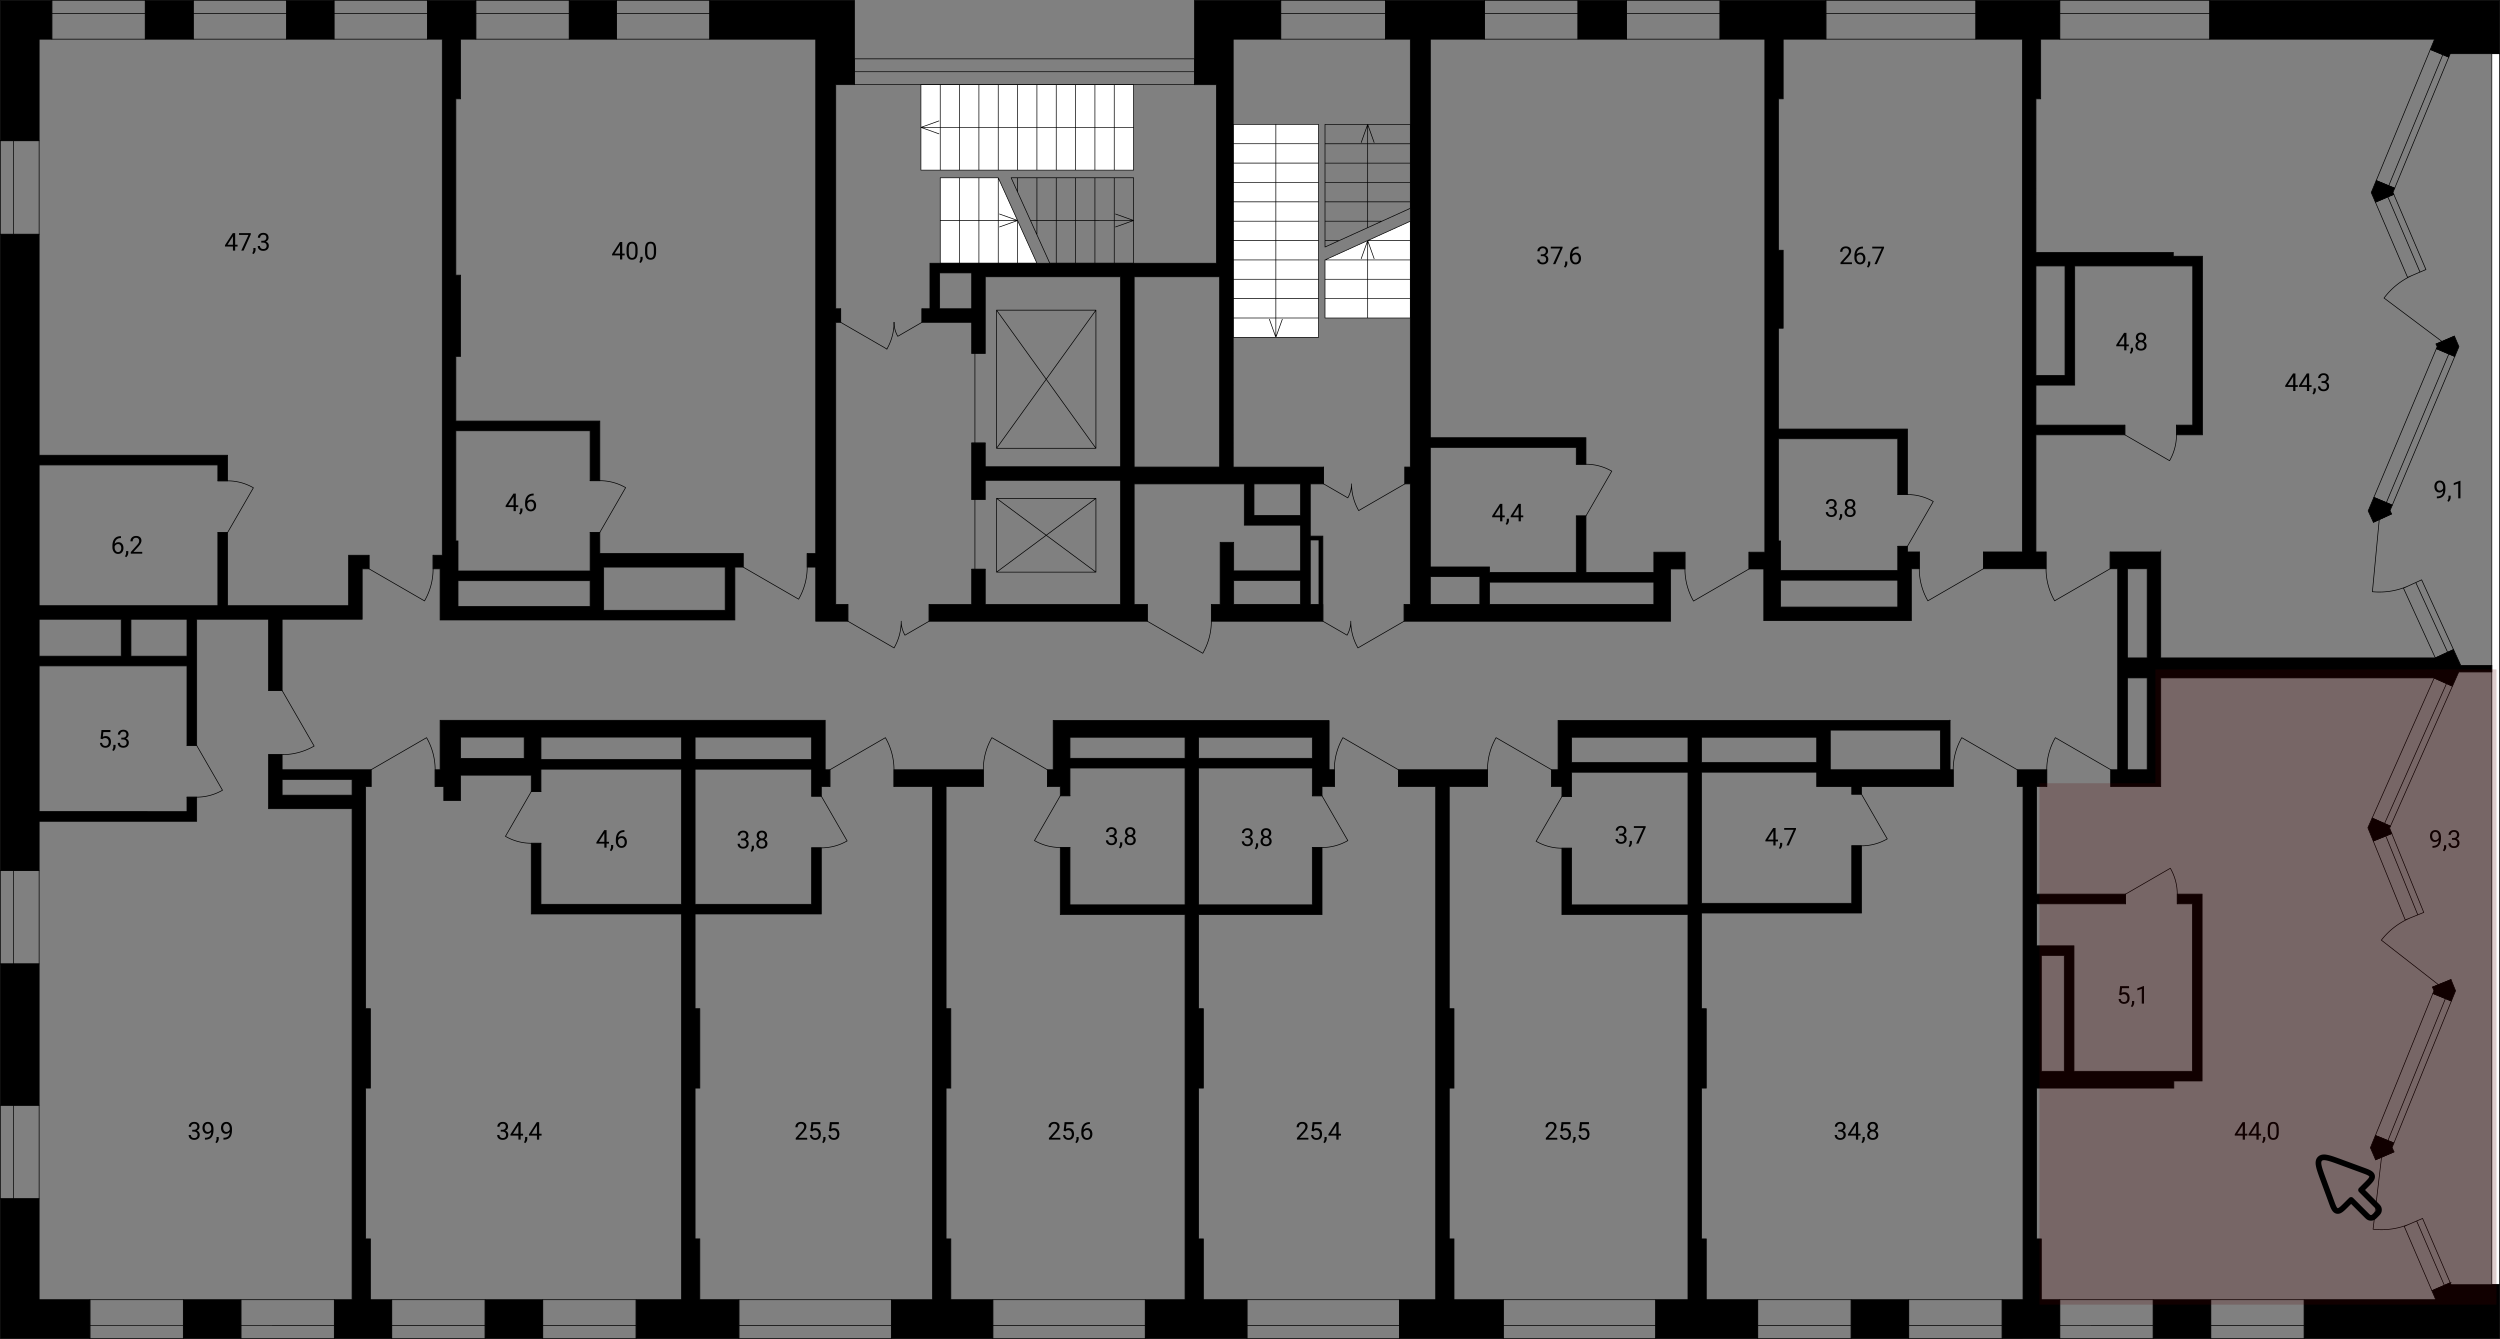 <svg xmlns="http://www.w3.org/2000/svg" width="661" height="354" fill="none"><rect width="100%" height="100%" fill="#808080" stroke="none"/><g clip-path="url(#a)"><path fill="#fff" fill-rule="evenodd" d="M299.719 44.98h-56.233V22.384h56.233z" clip-rule="evenodd"/><path stroke="#000" stroke-linecap="round" stroke-linejoin="round" stroke-width=".184" d="M294.607 44.98V22.384m-5.111 22.598V22.383m-5.112 22.598V22.383M279.27 44.98V22.383m-5.111 22.598V22.383m-5.112 22.598V22.383m-5.112 22.598V22.383m-5.112 22.598V22.383M253.71 44.98V22.383m-5.111 22.598V22.383m-.342 9.59-4.771 1.707m0 0 4.771 1.707m-4.771-1.707h56.233m-56.233 11.3h56.233V22.384h-56.233z"/><path fill="#fff" fill-rule="evenodd" d="M248.6 47.001h15.336l10.225 22.597H248.6z" clip-rule="evenodd"/><path stroke="#000" stroke-linecap="round" stroke-linejoin="round" stroke-width=".184" d="M263.936 47.001H248.6v22.597h25.561zm0 0v22.597M253.711 47v22.597M258.824 47v22.597m10.224-11.3v11.3m0-11.3-4.772 1.706m4.772-1.706-4.772-1.707m4.772 1.707H248.6m20.448-11.297v3.764M274.161 47v15.065M279.272 47v22.597M284.385 47v22.597M289.497 47v22.597M294.608 47v22.597m.342-9.594 4.77-1.707m0 0-4.77-1.706m4.77 1.706-27.264.001m-5.111-11.297 10.223 22.597h22.152V47z"/><path fill="#fff" fill-rule="evenodd" d="M348.619 32.889v56.313h-22.564V32.889z" clip-rule="evenodd"/><path stroke="#000" stroke-linecap="round" stroke-linejoin="round" stroke-width=".184" d="M348.619 38.008h-22.564m22.564 5.12h-22.564m22.564 5.118h-22.564m22.564 5.12h-22.564m22.564 5.119h-22.564m22.564 5.12h-22.564m22.564 5.12h-22.564m22.564 5.118h-22.564m22.564 5.12h-22.564m22.564 5.12h-22.564m9.576.341 1.704 4.778m0 0 1.705-4.778m-1.705 4.778V32.889m11.284 56.313V32.889h-22.564v56.313z"/><path fill="#fff" fill-rule="evenodd" d="M350.33 84.082V68.725l22.565-10.239v25.597z" clip-rule="evenodd"/><path stroke="#000" stroke-linecap="round" stroke-linejoin="round" stroke-width=".184" d="m350.331 68.724 22.565-10.24v25.598h-22.565zh22.565m-22.565 10.238h22.565m-22.565-5.12h22.565m-11.281-10.239h11.281m-11.281 0 1.704 4.779m-1.704-4.779-1.704 4.779m1.704-4.779v20.478m-11.284-20.478h3.763m-3.763-5.12h15.043m-15.043-5.119h22.565m-22.565-5.12h22.565m-22.565-5.117h22.565m-22.565-5.12h22.565m-9.577-.342-1.704-4.777m0 0-1.704 4.777m1.704-4.777v27.303M13.705 3.534h24.706m-24.705 0v6.825H38.41V3.534m-24.705 0V.12H38.41v3.414m12.678 0h24.709m-24.709 0v6.825h24.709V3.534m-24.709 0V.12h24.709v3.414m12.512 0h24.705m-24.705 0v6.825h24.705V3.534m-24.705 0V.12h24.705v3.414m12.795 0h24.703m-24.703 0v6.825h24.703V3.534m-24.703 0V.12h24.703v3.414m12.454 0h24.706m-24.706 0v6.825h24.706V3.534m-24.706 0V.12h24.706v3.414M48.475 350.466H23.77m24.705 0v-6.825H23.77v6.825m24.705 0v3.414H23.77v-3.414m64.628 0H63.693m24.705 0v-6.825H63.693v6.825m24.705 0v3.414H63.693v-3.414m64.583 0h-24.705m24.705 0v-6.825h-24.705v6.825m24.705 0v3.414h-24.705v-3.414m64.627 0h-24.705m24.705 0v-6.825h-24.705v6.825m24.705 0v3.414h-24.705v-3.414m92.183 0h-40.314m40.314 0v-6.825h-40.314v6.825m40.314 0v3.414h-40.314v-3.414m67.14 3.414h40.313v-3.414m-40.313-6.825h40.313v6.825m0 0h-40.313m-.002 3.414v-10.239m107.516 6.825h-40.314m40.314 0v-6.825h-40.314v6.825m40.314 0v3.414h-40.314v-3.414m67.764 3.414h40.313v-3.414m-40.313-6.825h40.313v6.825m0 0h-40.313m-.001 3.414v-10.239m67.277 10.239h24.707v-3.414m-24.707-6.825h24.707v6.825m0 0h-24.707m-.001 3.414v-10.239m64.631 6.825h-24.708m24.708 0v-6.825h-24.708l-.001 5.631.001 1.194m24.708 0v3.414h-24.708v-3.414m64.645 0H544.6m24.709 0v-6.825H544.6v6.825m24.709 0v3.414H544.6v-3.414m64.631 0h-24.709m24.709 0v-6.825h-24.709v6.825m24.709 0v3.414h-24.709v-3.414M3.53 316.962v-24.741m0 24.741h6.815v-24.741H3.53m0 24.741H.12v-24.741H3.53m0-37.355v-24.74m0 24.74h6.815v-24.74H3.53m0 24.74H.12v-24.74H3.53m0-168.183v-24.74m0 24.74h6.815v-24.74H3.53m0 24.74H.12v-24.74H3.53m110.984 109.609v3.584c0 2.979-.784 5.904-2.27 8.484l-14.675-8.484v-3.584m-39.961-19.676h2.556c2.397 0 4.751.633 6.832 1.834l-6.832 11.843h-2.556m155.816 5.542v3.584c0 2.979-.784 5.905-2.27 8.485l-14.675-8.485v-3.584M225.911 18.97h89.92m-89.92 0v3.413h89.92V18.97m-89.92 0v-3.413h89.92v3.413m22.797-15.436h27.686m-27.686 0v6.825h27.686V3.534m-27.686 0V.12h27.686v3.414m26.199 0h24.706m-24.706 0v6.825h24.706V3.534m-24.706 0V.12h24.706v3.414m12.851 0h24.706m-24.706 0v6.825h24.706V3.534m-24.706 0V.12h24.706v3.414m27.991 0h39.666m-39.666 0v6.825h39.666V3.534m-39.666 0V.12h39.666v3.414m22.167 0h39.67m-39.67 0v6.825h39.67V3.534m-39.67 0V.12h39.67v3.414M320.282 159.806v4.437c0 2.979-.784 5.904-2.27 8.485l-14.675-8.485v-4.437m-57.67 0v4.437l-6.396 3.7a7.4 7.4 0 0 1-.988-3.7c0 2.48-.651 4.917-1.892 7.064l-12.217-7.064v-4.437m125.591 0v4.437l6.397 3.699a7.4 7.4 0 0 0 .988-3.699c.001 2.48.654 4.916 1.892 7.064l12.217-7.064v-4.437M236.388 85.222c0 2.48-.654 4.919-1.892 7.066m115.835-26.976 22.565-10.24V32.89l-22.565-.001z"/><path stroke="#000" stroke-linecap="round" stroke-linejoin="round" stroke-width=".184" d="M236.386 85.222c0 1.3.341 2.575.988 3.7l6.398-3.7v-3.584m-9.277 10.65-12.218-7.066v-3.584m35.492 50.379v18.488m0-18.488h2.726m-2.726 0h-.852m.852 18.488h2.726m-2.726 0h-.852m.852-57.105v23.741m0-23.741h2.726m-2.726 0h-.852m.852 23.741h2.726m-2.726 0h-.852m93.044 6.354v4.437l6.397 3.7a7.4 7.4 0 0 0 .993-3.7c-.001 2.48.65 4.917 1.887 7.065l12.222-7.065v-4.437m74.04 22.502v2.73l.001 1.707a17 17 0 0 0 2.269 8.484l14.675-8.484v-4.437m45.012-.061v4.437c0 2.979.783 5.905 2.272 8.484l14.676-8.484v-4.437m16.57 0v4.437c0 2.978.783 5.904 2.27 8.484l14.679-8.484v-4.437m-16.762 62.027v-4.437c0-2.98.784-5.904 2.27-8.485l14.676 8.485v4.437m-41.684 0v-4.437c0-2.98.78-5.904 2.268-8.485l14.677 8.485v4.437M156.03 127.095h2.556c2.399 0 4.754.633 6.829 1.834l-6.829 11.843h-2.556m-97.202 68.163a13.7 13.7 0 0 1-6.83 1.833H49.44m9.386-1.832-6.83-11.848h-2.556m21.566 2.444h3.579c2.975 0 5.897-.784 8.473-2.273l-8.473-14.699h-3.579m44.048 25.403v-4.437a16.97 16.97 0 0 0-2.27-8.485l-14.676 8.485v4.437m119.043 16.211c2.397 0 4.753-.632 6.829-1.833l-6.831-11.844h-2.556m2.556 13.678h-2.556m-71.569-1.216h-2.556c-2.396 0-4.752-.631-6.827-1.833l6.827-11.842h2.556m93.347-1.321v-4.437c0-2.979-.784-5.905-2.273-8.485l-14.675 8.485v4.437m40.563 0v-4.437c0-2.98.784-5.904 2.27-8.485l14.675 8.485v4.437m79.437 14.289a13.64 13.64 0 0 1-6.83 1.833m6.828-1.833-6.829-11.842h-2.556m2.556 13.675h-2.556m-64.085-.01h-2.557c-2.395 0-4.749-.631-6.826-1.83l6.826-11.845h2.557m110.401-2.437v-4.437c0-2.98.784-5.904 2.27-8.485l14.676 8.485v4.437m-57.444 0v-4.437c0-2.98.784-5.904 2.27-8.485l14.675 8.485v4.437m119.864 15.675h2.556c2.396 0 4.75-.632 6.825-1.833l-6.825-11.842h-2.556m-74.075 14.303h-2.556c-2.4 0-4.755-.632-6.831-1.833l6.831-11.843h2.556m86.241-79.825h2.556c2.396 0 4.751.631 6.829 1.833l-6.829 11.842h-2.556m-85.008-21.696h2.556c2.395 0 4.751.632 6.826 1.833l-6.826 11.844h-2.556m158.698-24.014v2.559c0 2.403-.63 4.761-1.83 6.839l-11.826-6.839v-2.559m13.858 123.996c0-2.4-.631-4.757-1.827-6.836l-11.83 6.836v2.56m13.656-2.56v2.56m70.218-224.511L631.58 49.11m14.304-34.658-1.101-.458-2.205-.911-14.304 34.659 2.205.91 1.101.458m14.304-34.658 1.574.651-14.303 34.659-1.575-.652m9.835 22.153-8.5-19.883-1.567.672m10.067 19.211-1.564.673m1.564-.673-2.191.94-1.097.471m-1.565.67-8.503-19.882 2.191-.943 1.098-.467m5.214 21.293 2.191-.942 1.098-.467m-3.289 1.409 1.565-.67m-6.779-20.623 8.503 19.884m-1.724.738a19.14 19.14 0 0 0-7.785 6.129l15.317 11.485m0 0 1.097-.472 2.191-.942m-3.288 1.414-1.568.668m3.384 2.628-16.526 39.314m16.526-39.314-1.097-.465-2.203-.924-16.525 39.314 2.201.925 1.098.464m16.526-39.314 1.571.662-16.526 39.314-1.571-.662m9.338 20.412 8.422 18.441-1.551.71m-6.871-19.151-1.551.711m1.551-.711-2.17.994-1.084.498m-1.551.711 8.422 18.439 2.17-.993 1.084-.498m-11.676-16.948 2.171-.997m-2.171.997 1.551-.711m1.703-.781 8.422 18.44m-8.422-18.44-1.083.493m-.62.288a19.1 19.1 0 0 1-9.768 1.65m1.81-19.077-1.81 19.075m1.81-19.075 1.086-.493m-1.086.493-1.547.711m2.633-1.206 2.168-.993m14.532 44.847-16.389 37.016m16.389-37.016-1.086-.485-2.181-.966-16.394 37.014 2.181.969 1.091.484m16.389-37.016 1.561.693-16.392 37.013-1.558-.69m10.374 23.495-8.459-20.866-1.578.641m10.037 20.225-1.581.642m1.581-.642-2.212.899-1.104.45-1.581.64-8.457-20.865m3.317-1.349 8.456 20.867m-8.456-20.867-1.107.451-2.208.898m11.771 19.518-1.105.45-2.212.899m1.581-.643a19.1 19.1 0 0 0-7.899 5.984l15.095 11.771m0 0 1.104-.451m-1.104.451-1.579.642m2.683-1.092 2.212-.898m-15.095 43.208 15.201-37.54-1.579-.64m-18.515 36.192 15.199-37.541 2.209.897m1.107.452-15.2 37.538m15.2-37.538-1.106-.452m-14.094 37.99-1.104-.447-2.213-.897m3.317 1.344 1.578.641m7.583 19.946 7.317 17.017m-7.317-17.017-1.564.676m1.564-.676-2.192.945-1.094.472m-1.563.675 7.317 17.017 2.188-.946 1.097-.474m-10.602-15.597 2.191-.945m-2.191.945 1.563-.675m1.722-.741 7.317 17.013m-7.317-17.013-1.094.47m8.411 16.543 1.565-.672m-10.604-15.6a19.1 19.1 0 0 1-9.801 1.433l2.236-19.031 1.094-.471 2.192-.945m-4.854 2.091 1.568-.674"/><path fill="#fff" fill-rule="evenodd" d="M660.88 339.678h-2.046V14.192h2.045z" clip-rule="evenodd"/><path stroke="#000" stroke-linecap="round" stroke-linejoin="round" stroke-width=".184" d="M289.762 118.533V82.008m0 36.525h-26.278m26.278 0-26.278-36.525m26.278 0h-26.278m26.278 0-26.278 36.525m0-36.525v36.525m26.278 32.74v-19.505m0 19.505h-26.278m26.278 0-26.278-19.505m26.278 0h-26.278m26.278 0-26.278 19.505m0-19.505v19.505m397.397 188.405V14.192h-2.046v325.486z"/><path fill="#000" d="M62.177 64.708h.64v.48h-.64v1.074h-.59v-1.074h-2.104v-.347l2.068-3.204h.625zm-2.026 0h1.436V62.44l-.07.126zm6.165-2.741-1.913 4.295h-.615l1.906-4.142h-2.5v-.483h3.12v.33zm.701 5.214-.333-.228q.297-.416.31-.858v-.53h.575v.46q0 .323-.157.643c-.093.198-.229.373-.396.513zm2.067-3.518h.441q.414-.006.653-.219a.73.73 0 0 0 .238-.575q0-.813-.81-.813-.38 0-.606.217a.76.76 0 0 0-.227.578h-.587a1.18 1.18 0 0 1 .401-.916q.401-.36 1.02-.36.654 0 1.024.344.372.345.372.963c-.003.21-.071.414-.195.584-.132.19-.317.337-.532.422.234.067.44.207.588.4.143.199.216.439.208.683q.001.623-.406.987t-1.056.366q-.65 0-1.058-.353-.407-.353-.407-.93h.59a.76.76 0 0 0 .238.585q.238.218.637.219.425 0 .65-.223.226-.222.226-.638 0-.402-.248-.619t-.713-.222h-.441zm95.438 3.39h.64v.48h-.64v1.074h-.59v-1.074h-2.104v-.347l2.068-3.202h.625v3.07zm-2.028 0h1.438v-2.268l-.07.128zm6.08-.42q0 1.034-.352 1.536-.352.503-1.1.502-.739 0-1.094-.491-.356-.492-.368-1.466v-.785q0-1.019.351-1.514.351-.497 1.106-.496.743 0 1.095.478.353.479.362 1.474zm-.587-.802q0-.747-.209-1.088t-.661-.342q-.452.001-.659.34-.206.341-.213 1.045v.94q.001.749.218 1.108a.72.72 0 0 0 .659.356q.435 0 .645-.335.21-.338.22-1.062zm1.373 3.697-.333-.229q.3-.415.312-.858v-.53h.573v.461q0 .32-.156.642a1.5 1.5 0 0 1-.396.514m4.11-2.894c0 .69-.117 1.199-.352 1.535q-.353.503-1.1.502-.74 0-1.095-.491-.355-.492-.367-1.466v-.785q0-1.019.351-1.514.352-.497 1.106-.496.743 0 1.095.478.352.479.362 1.474zm-.587-.803q0-.747-.209-1.088-.21-.342-.661-.342-.452.001-.659.34-.205.341-.212 1.045v.94q0 .749.217 1.108a.72.72 0 0 0 .659.356q.434 0 .645-.335.211-.338.22-1.062zM50.822 298.722h.441q.415-.006.653-.221a.73.73 0 0 0 .238-.574q0-.813-.809-.813c-.252 0-.457.072-.607.217a.76.76 0 0 0-.226.578h-.588q.001-.55.401-.915.402-.362 1.02-.363.654 0 1.024.347.372.346.372.962c-.003.21-.071.414-.195.584a1.2 1.2 0 0 1-.531.422c.234.067.44.208.588.402.142.198.215.438.208.682q0 .623-.407.988-.407.364-1.055.364-.65 0-1.058-.352a1.17 1.17 0 0 1-.408-.93h.59q0 .365.238.584c.16.146.37.219.638.219q.424 0 .649-.223.226-.222.226-.638 0-.403-.248-.619-.247-.217-.713-.222h-.441zm5.03.564a1.4 1.4 0 0 1-.44.353c-.172.09-.364.136-.559.134q-.4 0-.697-.198a1.27 1.27 0 0 1-.457-.554 1.9 1.9 0 0 1-.162-.788q0-.465.175-.837.177-.371.5-.567a1.4 1.4 0 0 1 .755-.198q.686 0 1.08.512.396.514.395 1.4v.171q0 1.35-.533 1.971-.532.62-1.608.638h-.114v-.499h.123q.726-.014 1.118-.378.388-.367.424-1.16m-.904 0q.294 0 .544-.18a1.06 1.06 0 0 0 .363-.448v-.235q0-.579-.25-.94-.252-.362-.635-.363a.76.76 0 0 0-.622.298q-.234.295-.234.782 0 .474.227.78.226.307.607.306m2.336 2.955-.333-.229q.298-.416.31-.858v-.53h.575v.46q0 .32-.156.642a1.5 1.5 0 0 1-.396.515m3.463-2.955a1.4 1.4 0 0 1-.439.353c-.173.09-.365.136-.56.134q-.399 0-.696-.198a1.27 1.27 0 0 1-.457-.554 1.9 1.9 0 0 1-.163-.788q0-.465.176-.837c.106-.235.28-.433.5-.567q.323-.199.755-.198.686 0 1.08.512.394.514.394 1.4v.171q0 1.35-.532 1.971-.532.62-1.609.638h-.113v-.499h.123q.727-.014 1.117-.378.39-.367.424-1.16m-.904 0a.9.9 0 0 0 .544-.18 1.06 1.06 0 0 0 .364-.448v-.235q-.001-.579-.25-.94-.253-.362-.635-.363a.76.76 0 0 0-.622.298q-.234.295-.234.782 0 .474.227.78.226.307.606.306m72.556-.564h.442q.415-.006.652-.221a.72.72 0 0 0 .24-.574q-.001-.813-.809-.813-.381 0-.608.217a.77.77 0 0 0-.227.578h-.587q0-.55.402-.915.401-.362 1.02-.363.652 0 1.024.347.37.346.371.962c-.003.21-.071.414-.194.584-.133.19-.318.336-.533.422.234.067.441.208.589.402.142.198.215.438.207.682q0 .623-.405.988-.406.364-1.056.364t-1.058-.352a1.17 1.17 0 0 1-.409-.93h.591q0 .365.238.584t.637.219q.426 0 .652-.223.223-.222.223-.638 0-.403-.246-.619-.248-.217-.714-.222h-.442zm5.259 1.043h.64v.481h-.64v1.073h-.59v-1.073h-2.104v-.347l2.068-3.205h.626zm-2.027 0h1.437v-2.267l-.07.128zm3.232 2.476-.333-.229c.189-.248.297-.547.311-.858v-.53h.574v.46q0 .32-.157.642a1.5 1.5 0 0 1-.395.515m3.691-2.476h.641v.481h-.641v1.073h-.589v-1.073h-2.104v-.347l2.068-3.205h.625zm-2.027 0h1.437v-2.267l-.069.128zm72.893 1.554h-3.026v-.422l1.599-1.779q.28-.302.489-.657a1.1 1.1 0 0 0 .135-.521.83.83 0 0 0-.219-.595.77.77 0 0 0-.583-.231q-.438 0-.681.249-.242.25-.242.694h-.587q0-.639.411-1.032.41-.393 1.099-.394.644 0 1.018.338.375.339.374.901 0 .683-.869 1.626l-1.237 1.343h2.319zm.876-2.319.236-2.306h2.365v.544h-1.867l-.14 1.261q.34-.2.771-.201.631.001 1.003.419.37.415.371 1.129 0 .714-.387 1.125-.384.412-1.076.411-.612 0-.999-.339-.386-.34-.44-.939h.554q.054.397.283.598.228.202.601.201a.8.8 0 0 0 .643-.279q.233-.282.233-.773 0-.462-.252-.744a.85.85 0 0 0-.67-.281q-.384 0-.602.169l-.156.126-.469-.12zm3.414 3.241-.333-.229c.188-.248.297-.547.311-.858v-.53h.574v.46q0 .32-.157.642a1.5 1.5 0 0 1-.395.515m1.482-3.241.236-2.306h2.366v.544h-1.868l-.139 1.261q.339-.2.77-.201.631.001 1.003.419.37.415.371 1.129-.001.714-.386 1.125-.384.412-1.077.411-.612 0-.999-.339-.387-.34-.44-.939h.555q.053.397.282.598.228.202.602.201a.79.79 0 0 0 .642-.279q.234-.282.234-.773 0-.462-.252-.744a.86.86 0 0 0-.671-.281q-.384 0-.602.169l-.157.126-.469-.12zm61.17 2.319h-3.026v-.422l1.597-1.779q.281-.302.491-.657c.087-.159.134-.339.135-.521a.84.84 0 0 0-.219-.595.77.77 0 0 0-.583-.231q-.44 0-.681.249-.243.25-.243.694h-.586q0-.639.411-1.032.41-.393 1.099-.394.644 0 1.017.338.375.339.375.901 0 .683-.869 1.626l-1.239 1.343h2.321zm.876-2.319.235-2.306h2.366v.544h-1.869l-.138 1.261q.34-.2.77-.201.631.001 1.004.419.37.415.37 1.129t-.385 1.125q-.386.412-1.077.411-.613 0-1-.339-.385-.34-.44-.939h.555q.054.397.282.598.23.202.602.201a.8.8 0 0 0 .643-.279q.233-.282.233-.773 0-.462-.252-.744a.9.9 0 0 0-.304-.216.9.9 0 0 0-.367-.065q-.384 0-.601.169l-.157.126zm3.414 3.241-.333-.229c.188-.248.296-.547.31-.858v-.53h.574v.46q0 .32-.157.642a1.5 1.5 0 0 1-.394.515m3.516-5.549v.498h-.108q-.686.013-1.09.406-.407.396-.471 1.109.365-.419.996-.418.604 0 .962.425.36.426.361 1.098 0 .714-.389 1.144-.388.428-1.042.428-.662.001-1.074-.509-.412-.511-.412-1.312v-.227q0-1.276.543-1.951.544-.676 1.62-.691zm-.769 2.083a.93.93 0 0 0-.557.181.94.94 0 0 0-.352.454v.216q0 .571.257.922.258.35.64.349a.75.75 0 0 0 .624-.294q.226-.29.226-.764 0-.476-.229-.771a.73.73 0 0 0-.61-.292zm58.537 2.544h-3.026v-.422l1.598-1.779q.281-.302.491-.657a1.1 1.1 0 0 0 .134-.521.83.83 0 0 0-.219-.595q-.218-.231-.583-.231-.439 0-.68.249-.243.25-.243.694h-.587q0-.639.411-1.032t1.099-.394q.645 0 1.018.338.375.339.375.901 0 .683-.87 1.626l-1.238 1.343h2.32zm.877-2.319.234-2.306h2.366v.544h-1.868l-.138 1.261a1.5 1.5 0 0 1 .769-.201q.632.001 1.004.419.37.415.371 1.129 0 .714-.385 1.125-.386.412-1.077.411-.613 0-1-.339-.385-.34-.441-.939h.556q.054.397.282.598.23.202.601.201a.8.8 0 0 0 .644-.279q.234-.282.233-.773 0-.462-.253-.744a.84.84 0 0 0-.669-.281q-.384 0-.603.169l-.156.126zm3.413 3.241-.333-.229a1.5 1.5 0 0 0 .31-.858v-.53h.575v.46q0 .32-.157.642a1.5 1.5 0 0 1-.395.515m3.693-2.476h.639v.481h-.639v1.073h-.591v-1.073h-2.103v-.347l2.068-3.205h.626zm-2.028 0h1.437v-2.267l-.07.128zm59.856 1.554h-3.026v-.422l1.599-1.779q.281-.302.49-.657a1.1 1.1 0 0 0 .132-.521.84.84 0 0 0-.216-.595q-.218-.231-.584-.231-.439 0-.681.249-.242.25-.243.694h-.586q0-.639.411-1.032.41-.393 1.099-.394.644 0 1.018.338.374.339.374.901 0 .683-.869 1.626l-1.237 1.343h2.319zm.876-2.319.236-2.306h2.365v.544h-1.867l-.14 1.261q.34-.2.771-.201.631.001 1.003.419.37.415.371 1.129 0 .714-.387 1.125-.383.412-1.076.411-.612 0-.999-.339-.386-.34-.44-.939h.555q.053.397.282.598.228.202.601.201a.8.8 0 0 0 .643-.279q.233-.282.233-.773 0-.462-.252-.744a.85.85 0 0 0-.67-.281q-.384 0-.602.169l-.157.126-.468-.12zm3.414 3.241-.333-.229c.188-.248.297-.547.311-.858v-.53h.573v.46q0 .32-.156.642a1.5 1.5 0 0 1-.395.515m1.483-3.241.235-2.306h2.366v.544h-1.869l-.138 1.261q.338-.2.77-.201.63.001 1.002.419.371.415.372 1.129 0 .714-.386 1.125-.385.412-1.077.411-.612 0-.998-.339-.388-.34-.441-.939h.555q.053.397.281.598.23.202.603.201a.79.79 0 0 0 .642-.279q.234-.282.234-.773 0-.462-.252-.744a.9.9 0 0 0-.304-.216.9.9 0 0 0-.367-.065q-.384 0-.601.169l-.157.126zm68.518-.278h.441q.416-.006.653-.221a.72.72 0 0 0 .238-.574q0-.813-.809-.813-.379 0-.606.217a.77.77 0 0 0-.227.578h-.587q0-.55.402-.915.401-.362 1.018-.363.655 0 1.026.347.37.346.371.962c-.003.21-.072.414-.196.584-.132.19-.317.336-.531.422.234.067.44.208.589.402.142.198.215.438.207.682q0 .623-.407.988-.404.364-1.055.364t-1.058-.352a1.17 1.17 0 0 1-.407-.93h.59q0 .365.238.584.237.219.637.219.425 0 .65-.223.224-.222.225-.638 0-.403-.246-.619-.248-.217-.715-.222h-.441zm5.259 1.043h.64v.481h-.64v1.073h-.59v-1.073h-2.104v-.347l2.068-3.205h.625v3.071zm-2.028 0h1.438v-2.267l-.07.128zm3.233 2.476-.334-.229q.3-.416.312-.858v-.53h.574v.46q0 .32-.158.642a1.5 1.5 0 0 1-.394.515m4.015-4.339c.004.219-.06.434-.182.616a1.2 1.2 0 0 1-.493.421q.36.157.572.456c.14.197.215.434.212.676q0 .6-.406.956-.404.355-1.064.355-.665 0-1.067-.357-.401-.356-.401-.954 0-.375.205-.676a1.3 1.3 0 0 1 .565-.458 1.2 1.2 0 0 1-.485-.421 1.1 1.1 0 0 1-.178-.614q.001-.585.374-.927.377-.344.986-.344.611 0 .986.344.375.342.376.927m-.479 2.156a.848.848 0 0 0-.246-.632q-.245-.245-.642-.245-.396 0-.637.242a.87.87 0 0 0-.239.635q0 .393.234.62.233.224.648.224.413 0 .647-.226.235-.227.235-.618m-.882-2.944a.76.76 0 0 0-.56.215.796.796 0 0 0-.214.582q0 .352.212.571.21.216.562.217a.76.76 0 0 0 .564-.217.8.8 0 0 0 .21-.571.79.79 0 0 0-.218-.574.75.75 0 0 0-.556-.223m98.405 2.651h.641v.481h-.641v1.073h-.589v-1.073h-2.104v-.347l2.068-3.205h.625zm-2.027 0h1.437v-2.267l-.069.128zm5.662 0h.639v.481h-.639v1.073h-.591v-1.073h-2.104v-.347l2.068-3.205h.627zm-2.029 0h1.438v-2.267l-.069.128zm3.231 2.476-.332-.229q.3-.416.31-.858v-.53h.575v.46q0 .32-.156.642a1.5 1.5 0 0 1-.397.515m4.106-2.893q0 1.03-.352 1.532-.353.502-1.1.502-.74 0-1.095-.49t-.367-1.466v-.784q0-1.02.351-1.515.351-.496 1.106-.496.743 0 1.095.478.352.479.362 1.475zm-.587-.805q0-.746-.209-1.088-.21-.34-.661-.341-.453 0-.659.34-.205.34-.213 1.045v.939q0 .75.218 1.108a.72.72 0 0 0 .659.357q.434 0 .645-.337.21-.337.22-1.059zm42.886-76.417a1.5 1.5 0 0 1-.44.353 1.2 1.2 0 0 1-.559.132 1.24 1.24 0 0 1-.697-.196 1.3 1.3 0 0 1-.457-.554 1.9 1.9 0 0 1-.162-.79q0-.463.175-.835c.107-.235.28-.433.499-.569a1.43 1.43 0 0 1 .755-.196q.686 0 1.081.512t.394 1.4v.171q0 1.35-.532 1.971t-1.608.636h-.114v-.499h.123q.727-.011 1.118-.378.389-.366.424-1.158m-.904 0q.295 0 .544-.181c.16-.113.286-.269.364-.449v-.235q0-.577-.253-.939-.249-.362-.633-.362a.754.754 0 0 0-.621.296q-.235.299-.235.783 0 .473.227.78a.72.72 0 0 0 .607.307m2.328 2.953-.333-.228q.299-.415.311-.858v-.529h.574v.46q0 .32-.157.641a1.5 1.5 0 0 1-.395.514m2.074-3.518h.441q.415-.007.653-.22a.73.73 0 0 0 .238-.574q0-.814-.809-.814-.38 0-.607.216a.77.77 0 0 0-.226.578h-.587q0-.548.401-.914.403-.363 1.019-.362.654-.001 1.025.346.37.345.371.963a1.03 1.03 0 0 1-.195.584 1.2 1.2 0 0 1-.532.421q.38.122.59.401c.141.199.214.439.206.683q.001.623-.406.987-.404.365-1.056.366-.65 0-1.058-.353-.406-.352-.406-.93h.589a.77.77 0 0 0 .238.585q.239.218.637.219.426 0 .651-.223.224-.222.225-.638 0-.405-.247-.62-.248-.216-.714-.223h-.441v-.479zm-41.394-119.74h.639v.479h-.639v1.074h-.591v-1.074h-2.104v-.345l2.068-3.205h.627zm-2.027 0h1.436v-2.267l-.069.127zm5.661 0h.64v.479h-.64v1.074h-.591v-1.074h-2.103v-.345l2.068-3.205h.625v3.07zm-2.028 0h1.437v-2.267l-.069.127zm3.233 2.476-.334-.229q.299-.418.311-.859v-.529h.575v.459q0 .321-.158.642a1.5 1.5 0 0 1-.394.516m2.073-3.52h.441q.415-.007.653-.22a.73.73 0 0 0 .239-.575q0-.812-.809-.812-.381 0-.607.216a.77.77 0 0 0-.227.577h-.587a1.18 1.18 0 0 1 .401-.914q.403-.363 1.02-.363.653 0 1.024.347.371.345.372.963a1.03 1.03 0 0 1-.195.584 1.2 1.2 0 0 1-.533.421c.234.068.441.208.59.401.142.199.215.439.206.684q0 .622-.405.987-.406.365-1.055.365-.651 0-1.058-.353a1.17 1.17 0 0 1-.409-.93h.59q.001.365.238.585.238.22.637.218.427 0 .652-.222.224-.222.224-.638 0-.404-.247-.619-.248-.217-.714-.223h-.441zm32.15 28.942a1.4 1.4 0 0 1-.438.354 1.2 1.2 0 0 1-.561.133 1.24 1.24 0 0 1-.696-.197 1.3 1.3 0 0 1-.457-.555 1.9 1.9 0 0 1-.162-.788q0-.465.176-.836c.106-.235.28-.432.499-.568q.323-.196.755-.196.686-.001 1.079.511.394.512.396 1.401v.171q0 1.349-.533 1.97-.533.623-1.608.636h-.113v-.498h.122q.727-.013 1.117-.378.391-.367.424-1.16m-.904 0a.9.9 0 0 0 .545-.18c.16-.113.286-.268.363-.448v-.235q0-.577-.251-.939-.25-.363-.634-.363a.748.748 0 0 0-.621.297q-.235.298-.235.782 0 .475.227.78a.71.71 0 0 0 .606.306m2.339 2.955-.333-.229q.298-.415.312-.857v-.53h.574v.46q0 .32-.158.642a1.5 1.5 0 0 1-.394.514zm3.139-.92h-.589v-3.918l-1.184.436v-.535l1.682-.63h.091zM489.655 69.838h-3.026v-.423l1.599-1.779q.353-.402.489-.656c.087-.16.134-.339.135-.521a.84.84 0 0 0-.219-.595.77.77 0 0 0-.583-.232q-.44 0-.681.25-.242.248-.243.694h-.586q0-.638.411-1.032.41-.395 1.099-.394.644 0 1.017.337.375.34.375.901 0 .683-.869 1.625l-1.239 1.345h2.321zm2.91-4.629v.5h-.108q-.686.012-1.091.407-.406.391-.469 1.108.364-.42.995-.42.604 0 .962.426c.238.282.361.65.361 1.1q0 .713-.389 1.143-.388.428-1.042.428-.662 0-1.074-.51-.411-.51-.412-1.313v-.226q0-1.276.543-1.95.544-.676 1.62-.692zm-.77 2.084a.94.94 0 0 0-.556.181.94.94 0 0 0-.352.455v.217q0 .57.257.92.258.35.64.349a.75.75 0 0 0 .624-.291q.226-.293.226-.766 0-.477-.228-.77a.74.74 0 0 0-.611-.295m2.15 3.467-.334-.229a1.5 1.5 0 0 0 .311-.859v-.53h.574v.46q0 .323-.156.642a1.5 1.5 0 0 1-.395.516m4.196-5.216-1.912 4.294h-.616l1.907-4.142h-2.501v-.482h3.122zm-90.755 1.695h.441q.415-.005.653-.218a.73.73 0 0 0 .238-.575q0-.813-.809-.814a.84.84 0 0 0-.606.217.76.76 0 0 0-.227.578h-.587q0-.55.402-.913.402-.364 1.018-.364.655 0 1.026.346.37.345.371.963c-.004.21-.072.414-.196.584a1.2 1.2 0 0 1-.531.421c.234.068.44.208.589.401.142.199.214.439.207.683q0 .623-.407.987-.404.367-1.055.366-.651 0-1.058-.352-.408-.355-.407-.931h.589a.77.77 0 0 0 .238.585q.239.22.638.22.425-.001.65-.224.224-.221.225-.638 0-.404-.247-.62t-.714-.221h-.441zm5.761-1.695-1.911 4.294h-.616l1.907-4.142h-2.499v-.482h3.121v.33zm.701 5.216-.333-.229q.299-.416.311-.859v-.53h.574v.46a1.45 1.45 0 0 1-.157.642 1.5 1.5 0 0 1-.395.516m3.518-5.55v.499h-.108q-.686.012-1.09.407-.407.391-.47 1.108.363-.42.995-.42.604 0 .962.426.359.424.361 1.1 0 .713-.389 1.143-.387.428-1.042.428-.662 0-1.074-.51-.411-.51-.412-1.313v-.226q0-1.276.543-1.95.544-.676 1.62-.692zm-.77 2.083a.94.94 0 0 0-.556.181.94.94 0 0 0-.352.455v.217q0 .57.257.92.258.35.64.349a.75.75 0 0 0 .624-.291q.226-.293.226-.766 0-.477-.229-.77a.73.73 0 0 0-.61-.295m-280.213 66.291h.639v.479h-.639v1.074h-.592v-1.074h-2.103v-.345l2.068-3.206h.625v3.071zm-2.029 0h1.437v-2.267l-.069.126zm3.23 2.474-.335-.229q.299-.416.313-.857v-.53h.573v.459q0 .322-.157.643a1.5 1.5 0 0 1-.394.514m3.516-5.548v.498h-.108q-.685.014-1.09.406-.406.395-.469 1.108.364-.418.995-.418.603 0 .962.426.361.424.361 1.098 0 .714-.389 1.144t-1.042.429q-.661 0-1.075-.509-.412-.51-.411-1.314v-.226q0-1.278.543-1.951.545-.674 1.619-.691zm-.769 2.083a.93.93 0 0 0-.556.181.94.94 0 0 0-.352.455v.215q0 .573.257.921.258.35.64.349a.73.73 0 0 0 .624-.292q.227-.29.226-.766 0-.475-.228-.77a.745.745 0 0 0-.611-.293m-108.342 9.175v.498h-.108q-.685.012-1.09.407-.407.393-.47 1.108.364-.42.996-.419.603 0 .962.425.36.425.36 1.099.001.714-.388 1.144-.39.428-1.041.428-.663 0-1.076-.51-.412-.51-.412-1.312v-.227q0-1.276.544-1.95.543-.677 1.62-.691zm-.77 2.082a.94.94 0 0 0-.555.181.95.95 0 0 0-.352.454v.217q0 .57.257.921.256.349.641.349a.74.74 0 0 0 .623-.291q.227-.293.227-.766 0-.476-.23-.771a.74.74 0 0 0-.61-.294m2.146 3.466-.332-.229a1.53 1.53 0 0 0 .31-.857v-.53h.573v.46q0 .321-.156.642a1.5 1.5 0 0 1-.395.514m4.24-.92H34.58v-.424l1.599-1.778q.355-.403.49-.657.135-.252.134-.521a.83.83 0 0 0-.219-.595.77.77 0 0 0-.583-.232q-.437 0-.68.249-.243.25-.243.695h-.587q0-.639.411-1.032.41-.395 1.099-.394.645.001 1.018.337.374.34.374.901 0 .683-.869 1.625l-1.237 1.345h2.32zm-11.01 48.924.235-2.306h2.366v.543h-1.868l-.14 1.262q.34-.201.77-.201.633 0 1.003.419.37.415.371 1.128 0 .715-.385 1.126-.386.411-1.077.411-.614 0-.998-.34-.389-.34-.442-.94h.555q.054.398.283.599a.88.88 0 0 0 .602.201.8.8 0 0 0 .642-.278q.233-.282.233-.773 0-.465-.252-.744a.85.85 0 0 0-.67-.281q-.384 0-.603.169l-.157.126-.469-.12zm3.41 3.241-.334-.229a1.54 1.54 0 0 0 .31-.858v-.53h.575v.46q0 .32-.156.641a1.5 1.5 0 0 1-.396.516m2.067-3.52h.441q.416-.007.653-.22a.73.73 0 0 0 .238-.574q0-.813-.809-.813-.382 0-.607.217a.77.77 0 0 0-.226.577h-.588q0-.55.402-.914.4-.364 1.02-.364.652 0 1.023.347.372.346.372.963c-.003.21-.072.414-.196.584a1.18 1.18 0 0 1-.53.421c.234.067.44.208.588.401.142.199.216.44.208.684q0 .621-.407.988-.406.364-1.055.364-.651 0-1.058-.352a1.18 1.18 0 0 1-.408-.931h.59q0 .364.239.585.237.22.637.218.424 0 .649-.222t.226-.638q0-.403-.248-.619-.246-.217-.713-.222h-.44zm128.307 27.523h.64v.48h-.64v1.073h-.591v-1.073h-2.103v-.346l2.068-3.205h.625v3.071zm-2.028 0h1.437v-2.267l-.069.127zm3.229 2.475-.334-.228a1.54 1.54 0 0 0 .312-.859v-.53h.574v.46q0 .322-.157.642a1.5 1.5 0 0 1-.395.515m3.517-5.548v.498h-.108q-.685.013-1.091.405-.405.397-.468 1.109.363-.418.995-.418.603 0 .962.425.36.426.361 1.099 0 .714-.389 1.143t-1.042.429q-.662 0-1.075-.509-.412-.511-.411-1.313v-.226q0-1.276.543-1.952.544-.675 1.618-.691h.105zm-.769 2.083a.93.93 0 0 0-.556.181.94.94 0 0 0-.352.454v.215q0 .573.257.921.258.35.64.35a.75.75 0 0 0 .624-.293q.225-.29.226-.765 0-.476-.229-.77a.73.73 0 0 0-.61-.293m31.631.14h.442q.414-.006.652-.219a.7.7 0 0 0 .183-.261.7.7 0 0 0 .056-.313q0-.813-.809-.814-.38 0-.607.216a.77.77 0 0 0-.226.578h-.588q0-.548.402-.914.4-.363 1.019-.362.653-.001 1.025.346.37.345.371.963c-.003.21-.071.414-.195.584a1.2 1.2 0 0 1-.531.421q.38.121.588.401c.142.199.215.438.208.683q0 .622-.407.987-.405.365-1.055.366-.651 0-1.058-.353t-.408-.93h.589a.77.77 0 0 0 .24.585q.236.218.637.219.424 0 .649-.223.225-.222.225-.638 0-.404-.247-.62-.246-.216-.714-.223h-.441zm2.827 3.519-.333-.228q.299-.416.31-.858v-.53h.574v.46q0 .322-.157.642a1.5 1.5 0 0 1-.394.514m4.014-4.339c.004.219-.06.435-.183.616a1.24 1.24 0 0 1-.493.424q.361.156.573.454.21.298.211.676 0 .602-.405.956-.404.356-1.064.356-.666 0-1.068-.358-.4-.357-.4-.954 0-.375.204-.676t.566-.457a1.2 1.2 0 0 1-.484-.422 1.1 1.1 0 0 1-.179-.614q0-.584.375-.928.375-.343.986-.342.61 0 .986.342.374.344.375.927m-.48 2.156a.84.84 0 0 0-.887-.875q-.396 0-.637.241-.24.242-.238.634 0 .396.233.62.232.227.648.227.412 0 .647-.228.234-.226.234-.619m-.881-2.943a.74.74 0 0 0-.56.215q-.213.214-.214.582a.78.78 0 0 0 .211.57q.211.217.563.217t.564-.217a.8.8 0 0 0 .209-.57.79.79 0 0 0-.217-.575.75.75 0 0 0-.556-.222m91.911.697h.44q.416-.008.653-.221a.732.732 0 0 0 .239-.575q0-.813-.809-.813-.38 0-.607.217a.77.77 0 0 0-.227.578h-.587q0-.549.402-.915.401-.362 1.019-.363.653 0 1.025.347.37.346.371.962c-.003.21-.071.414-.195.584-.132.19-.317.336-.532.421.234.068.44.209.589.403.142.198.215.438.208.682q0 .623-.407.988-.405.365-1.055.364-.651 0-1.058-.352a1.17 1.17 0 0 1-.408-.93H293q.001.365.238.584.238.219.638.219.425 0 .651-.223.224-.222.224-.638 0-.403-.247-.619t-.714-.221h-.441v-.48zm2.824 3.518-.333-.229q.299-.416.311-.857v-.53h.574v.459q0 .321-.157.642a1.5 1.5 0 0 1-.395.515m4.016-4.338q0 .345-.183.615a1.2 1.2 0 0 1-.493.421q.361.157.573.456c.14.197.214.434.211.676q0 .6-.405.956-.404.355-1.064.355-.666 0-1.068-.357-.4-.356-.4-.954 0-.375.204-.676t.566-.458a1.2 1.2 0 0 1-.485-.421 1.1 1.1 0 0 1-.178-.614q0-.585.375-.928.375-.342.986-.343.61 0 .986.343.374.343.375.928zm-.48 2.155a.84.84 0 0 0-.245-.632.87.87 0 0 0-.642-.245q-.396 0-.637.242-.239.242-.239.636 0 .395.234.619.232.224.648.225.412 0 .647-.227.234-.228.234-.617zm-.881-2.944a.76.76 0 0 0-.56.214.79.79 0 0 0-.214.583.8.8 0 0 0 .211.571q.211.217.563.217a.76.76 0 0 0 .564-.217.8.8 0 0 0 .209-.571.78.78 0 0 0-.217-.574.75.75 0 0 0-.556-.223m30.446 1.878h.441q.415-.006.653-.22a.73.73 0 0 0 .239-.574q0-.813-.809-.813-.381 0-.607.217a.76.76 0 0 0-.227.576h-.587a1.17 1.17 0 0 1 .402-.913q.401-.363 1.019-.364.653 0 1.025.348.37.345.371.961 0 .302-.195.585c-.132.19-.317.336-.532.421.233.068.44.209.589.401.142.199.215.44.207.684q0 .622-.406.987-.405.365-1.055.365-.651 0-1.058-.352a1.18 1.18 0 0 1-.409-.931h.59q0 .365.238.585.239.218.638.218.425 0 .651-.222.224-.222.224-.638 0-.402-.247-.619-.248-.217-.714-.222h-.441zm2.825 3.52-.334-.229q.299-.418.313-.858v-.53h.573v.46q0 .32-.157.641a1.5 1.5 0 0 1-.395.516m4.016-4.34c.004.219-.059.434-.18.617a1.25 1.25 0 0 1-.494.421q.36.156.572.454c.14.198.214.436.21.678q0 .6-.405.956-.402.355-1.063.355-.666 0-1.067-.357-.402-.358-.401-.954 0-.376.205-.678.203-.301.565-.457a1.2 1.2 0 0 1-.485-.422 1.1 1.1 0 0 1-.178-.613q0-.584.374-.927.376-.343.986-.344.611 0 .986.344t.376.927zm-.478 2.157a.87.87 0 0 0-.246-.632q-.245-.245-.642-.245-.396 0-.637.241-.239.242-.239.636 0 .393.234.62.232.224.648.224.412 0 .647-.226.235-.227.235-.618m-.882-2.944a.76.76 0 0 0-.56.214.8.8 0 0 0-.167.27.8.8 0 0 0-.047.313q0 .352.212.571.209.216.562.217a.75.75 0 0 0 .563-.217.8.8 0 0 0 .21-.571.79.79 0 0 0-.217-.575.75.75 0 0 0-.556-.222m93.34.98h.442q.414-.006.653-.218a.74.74 0 0 0 .238-.575q0-.814-.809-.814-.38 0-.607.218a.76.76 0 0 0-.226.578h-.588q0-.551.401-.915t1.02-.363q.654 0 1.025.346.37.345.371.963a1.03 1.03 0 0 1-.195.584 1.2 1.2 0 0 1-.531.421q.379.123.588.401c.142.199.215.439.208.683q0 .623-.407.987-.406.367-1.055.366-.65 0-1.059-.353-.407-.353-.407-.93h.589a.77.77 0 0 0 .239.585q.238.219.638.219.424 0 .65-.223.224-.222.224-.638 0-.404-.247-.62-.248-.215-.713-.221h-.442zm2.828 3.519-.334-.228q.3-.415.311-.858v-.529h.574v.46q0 .321-.156.641a1.5 1.5 0 0 1-.395.514m4.194-5.214-1.911 4.293h-.616l1.907-4.141h-2.501v-.482h3.121zm34.345 3.237h.64v.48h-.64v1.074h-.59v-1.074h-2.104v-.347l2.068-3.204h.625v3.07zm-2.028 0h1.438v-2.268l-.07.127zm3.229 2.473-.334-.228q.299-.416.313-.858v-.529h.573v.46a1.44 1.44 0 0 1-.157.641 1.5 1.5 0 0 1-.395.514m4.196-5.214-1.911 4.295h-.617l1.907-4.142h-2.5v-.483h3.121zm85.462 43.787.235-2.305h2.366v.543h-1.868l-.139 1.262q.34-.202.77-.202.632.001 1.004.419.37.416.37 1.13t-.386 1.124q-.385.413-1.076.412-.613 0-1-.339-.384-.341-.44-.939h.555q.054.396.283.597t.601.201a.8.8 0 0 0 .643-.278q.233-.282.233-.773 0-.464-.252-.744a.85.85 0 0 0-.671-.281q-.384 0-.601.169l-.157.126-.47-.12zm3.409 3.242-.333-.229q.299-.417.31-.859v-.529h.575v.46q0 .32-.157.641a1.5 1.5 0 0 1-.395.516m3.143-.923h-.589v-3.915l-1.183.436v-.535l1.68-.632h.092v4.648zm-83.183-131.322h.442q.415-.006.652-.22a.72.72 0 0 0 .238-.574q0-.813-.809-.813-.378 0-.607.217-.226.217-.226.577h-.587q0-.55.402-.914.4-.363 1.018-.364.655 0 1.026.348.37.346.37.961 0 .302-.195.585c-.132.19-.317.336-.531.422.234.068.44.208.589.401.142.199.215.439.207.684q0 .622-.406.987t-1.056.365-1.058-.353a1.17 1.17 0 0 1-.408-.931h.589q0 .368.24.585.237.218.637.218.425 0 .65-.221.224-.222.225-.638 0-.404-.246-.619-.248-.217-.714-.223h-.442zm2.826 3.52-.333-.229q.299-.417.311-.858v-.53h.574v.46q0 .32-.157.642a1.5 1.5 0 0 1-.395.515m4.015-4.339q0 .346-.181.616a1.25 1.25 0 0 1-.493.422q.36.155.571.454c.141.197.215.435.212.677q0 .6-.406.956-.402.355-1.064.356-.665 0-1.066-.358-.401-.356-.4-.954 0-.375.204-.677a1.3 1.3 0 0 1 .565-.458 1.2 1.2 0 0 1-.484-.421 1.1 1.1 0 0 1-.18-.613q.001-.584.376-.927t.985-.345q.61 0 .986.345.375.343.375.927m-.478 2.156a.86.86 0 0 0-.245-.632.873.873 0 0 0-.644-.244.85.85 0 0 0-.636.241q-.24.242-.24.635 0 .395.234.62t.65.224q.412.001.645-.226.236-.227.236-.618m-.883-2.944a.76.76 0 0 0-.56.215q-.213.214-.213.582a.787.787 0 0 0 .212.571q.21.217.561.217.353 0 .564-.217a.8.8 0 0 0 .211-.571.78.78 0 0 0-.219-.575.75.75 0 0 0-.556-.222m73.058-41.345h.64v.479h-.64v1.074h-.59v-1.074h-2.104v-.347l2.068-3.203h.626zm-2.028 0h1.438V88.81l-.07.128zm3.229 2.473-.333-.228c.189-.247.298-.547.31-.858v-.53h.575v.461q0 .32-.156.642a1.5 1.5 0 0 1-.396.513m4.015-4.338q0 .347-.183.616a1.23 1.23 0 0 1-.493.423q.362.155.572.454.212.298.212.676 0 .602-.405.956-.404.356-1.064.357-.667 0-1.068-.358-.4-.357-.4-.955 0-.374.204-.676t.565-.458a1.2 1.2 0 0 1-.483-.421 1.1 1.1 0 0 1-.179-.614q0-.585.375-.927.375-.345.986-.344.609 0 .986.344.374.343.375.927m-.48 2.156a.86.86 0 0 0-.245-.63q-.246-.246-.642-.245-.397 0-.637.24c-.162.162-.238.374-.238.635q-.001.395.233.62.232.225.648.225.412.001.647-.226.235-.228.234-.619m-.881-2.944a.76.76 0 0 0-.56.216q-.214.213-.214.581a.786.786 0 0 0 .211.57q.21.218.563.218.352 0 .564-.217a.8.8 0 0 0 .21-.57.79.79 0 0 0-.219-.576.74.74 0 0 0-.555-.222m-168.865 47.867h.64v.479h-.64v1.074h-.59v-1.074h-2.104v-.345l2.068-3.206h.625v3.071zm-2.028 0h1.438v-2.267l-.07.126zm3.228 2.474-.333-.229q.299-.416.31-.857v-.53h.575v.459q0 .322-.157.643a1.5 1.5 0 0 1-.395.514m3.693-2.474h.639v.479h-.639v1.074h-.591v-1.074h-2.104v-.345l2.068-3.206h.627zm-2.027 0h1.436v-2.267l-.069.126z"/><path fill="#000" stroke="#000" stroke-miterlimit="10" stroke-width=".2" d="M38.41.12h12.678v10.24H38.41zm37.387 0h12.512v10.24H75.797zm74.716 0h12.453v10.24h-12.453z"/><path fill="#000" fill-rule="evenodd" stroke="#000" stroke-miterlimit="10" stroke-width=".2" d="M187.672 10.36h28.013v135.995h-2.262v3.584h2.262v14.304h8.488v-4.437h-3.205V85.222h1.31V81.64h-1.31V22.383h4.942V.12h-38.238z" clip-rule="evenodd"/><path fill="#000" stroke="#000" stroke-miterlimit="10" stroke-width=".2" d="M48.475 343.641h15.217v10.239H48.475zm79.8 0h15.217v10.239h-15.217zm361.174 0h15.214v10.239h-15.214zm79.859 0h15.214v10.239h-15.214z"/><path fill="#000" fill-rule="evenodd" stroke="#000" stroke-miterlimit="10" stroke-width=".2" d="M10.346 316.962H.12v36.918h23.65v-10.239H10.344zm0-306.603h3.36V.12H.12v37.083h10.224zm0 206.791h41.653v-6.382h-2.556v3.822H10.346v-38.532h39.098v21.03H52v-33.36H71.01v18.831h3.578v-18.831h21.171v-13.331h1.81v-3.585H92.18v13.331H60.164v-19.33h-2.555v19.33H10.346v-37.211h47.262v4.204h2.557v-6.764h-49.82v-58.43H.122v168.184h10.224zm39.098-53.422v9.77H34.616v-9.77h14.828Zm-39.098 0H32.06v9.77H10.346z" clip-rule="evenodd"/><path fill="#000" stroke="#000" stroke-miterlimit="10" stroke-width=".2" d="M.121 254.866h10.225v37.355H.12z"/><path fill="#000" fill-rule="evenodd" stroke="#000" stroke-miterlimit="10" stroke-width=".2" d="M114.514 146.812v3.584h1.851v13.525h77.934v-13.982h2.179v-3.584h-37.89v-5.583h-2.556v10.198h-34.937v-7.942h-.572v-29.141h35.509v13.208h2.556v-15.767h-38.065v-17.11h1.258V72.756h-1.258V26.127h1.258V10.359h4.027V.12h-12.793v10.24h3.929v136.452zm77.227 3.127v11.423H159.61v-11.423zm-70.647 3.591h34.938v6.808h-34.937zM97.931 327.566h-1.258v-39.877h1.257v-20.993h-1.257v-58.733h1.438v-4.437H74.588v-3.994H71.01v14.291h22.084v129.818h-4.697v10.239h15.173v-10.239h-5.64zM74.587 210.239v-4.154h18.507v4.154zm176.809 117.327h-1.258v-39.877h1.258v-20.993h-1.258v-58.733h9.85v-4.437h-23.615v4.437h10.187v135.678h-10.885v10.239H262.5v-10.239h-11.103zm133.039 0h-1.255v-39.877h1.254v-20.993h-1.254v-58.733H393.3v-4.437h-23.553v4.437h9.856v135.678h-9.587v10.239h27.449v-10.239h-13.029zm155.286 0h-1.254v-39.877h36.293v-1.878h7.471v-49.408h-6.565v2.56h4.009v44.289h-31.318v-33.181h-9.89v-11.108h23.544v-2.56h-23.544v-28.44h2.696v-4.437h-7.794v4.437h1.52v135.678h-5.518v10.239H544.6v-10.239h-4.878zm6.08-44.314h-6.08v-30.621h6.08zm-79.17-137.255h-4.184v4.437h3.905v13.651h39.003v-13.714h2.102v-4.435h-3.126v-1.496h-2.556v6.4h-30.993v-7.813h-.572v-27.023h31.565v14.761h2.556v-17.321h-34.121V86.781h1.258V66.158h-1.258v-40.03h1.258V10.359h11.298V.12h-27.991v10.24h11.856zm35.144 7.403v7.102h-30.993V153.4z" clip-rule="evenodd"/><path fill="#000" stroke="#000" stroke-miterlimit="10" stroke-width=".2" d="M417.219.12h12.852v10.24h-12.852z"/><path fill="#000" fill-rule="evenodd" stroke="#000" stroke-miterlimit="10" stroke-width=".2" d="M584.268.12v10.24h59.435l-1.125 2.723 4.881 2.02 1.96-4.744-1.583 3.833h13.043V.12zM372.894 123.495h-1.434v4.437h1.434v31.874h-1.635v4.437h70.455v-13.81h3.787v-4.436h-8.218v5.365h-17.96v-14.941h-2.556v14.941H393.83v-1.457h-15.654v-31.608h38.591v4.446h2.556v-7.007h-41.146V10.361h14.334V.12h-26.198v10.238h6.581zm64.389 30.426v5.885H393.83v-5.884h43.453zm-46.009-1.457v7.342h-13.097v-7.342zM256.917 93.4h3.578V73.18h35.792v50.231h-35.792v-6.269h-3.578v14.877h3.578v-5.025h35.792v32.813h-35.792v-9.301h-3.578v9.301h-11.25v4.437h57.668v-4.437h-3.47v-31.874h29.13v10.909h14.883v12.098h-17.692v-7.553h-3.578v16.42h-2.328v4.437h29.483v-22.498h-3.329v-13.813h3.528v-4.436h-23.908V10.359h12.572V.12h-22.797v22.263h5.794v47.215h-75.739v12.04h-2.112v3.584h13.145zm69.269 66.406v-6.308h17.692v6.308zm22.555-17.038v17.037h-2.307v-17.037zm-4.863-14.836v8.348h-12.327v-8.348zM322.475 73.18v50.314h-22.61V73.18zm-74.035 8.458v-9.482h8.477v9.482zm275.965 64.298v4.437h16.57v-4.437H538.3v-30.97h23.509v-2.559H538.3v-10.584h10.252V70.314h31.217v42.093h-4.304v2.559h6.86V67.755h-7.715V66.73h-36.309V26.127h1.256V10.359h5.041V.12h-22.166v10.24h12.29v135.576h-10.317Zm21.591-75.622v28.95h-7.695v-28.95zm25.298 75.622h-13.369v4.437h1.999v53.153h-1.815v4.437h13.185v-28.722h72.318l-.018.041 4.828 2.143 1.669-3.768h8.743v-1.706h-8.209l-1.916-4.201-4.805 2.201h-72.61v-28.018zm-3.579 57.59h-5.235v-24.285h5.235zm-5.235-29.574v-23.579h5.235v23.579zm-344.306 16.495H116.366v13.079h-1.311v4.437h2.289v3.699h4.43v-6.707h18.694v4.329h2.556v-5.916h37.171v35.727h-37.17v-16.136h-2.556v18.696h39.728v101.986h-11.999v10.239h27.162v-10.239h-10.328v-16.075h-1.256v-39.877h1.257v-20.993h-1.257v-25.041h33.376v-17.48h-2.558v14.921h-30.818V203.37h30.818v7.13h2.557v-2.536h2.273v-4.437h-1.25zm-96.398 10.072v-5.635h16.819v5.635zm21.249.29v-5.924h37.172v5.924zm40.751 0v-5.924h30.818v5.924zm167.637-10.328h-72.946v13.045h-1.534v4.437h3.408v2.437h2.556v-7.335h30.434v36.181h-30.434v-15.171h-2.556v17.73h32.991v101.836h-10.519v10.239H329.7v-10.239h-11.533v-16.075h-1.258v-39.877h1.258v-20.993h-1.258v-24.891h32.631v-17.72h-2.558v15.161h-30.073v-36.181h30.074v7.344h2.557v-2.446h3.261v-4.437h-1.387v-13.045zm-68.516 10.024v-5.586h30.434v5.586zm34.013 0v-5.586h30.072v5.586h-30.073zm198.684-10.024H411.956v13.045h-1.712v4.437h2.734v2.627h2.556v-6.423h30.771v35.088h-30.771v-14.99h-2.556v17.55h33.327v101.826h-8.527v10.239h26.961v-10.239h-13.6v-16.075h-1.254v-39.877h1.254v-20.993h-1.254v-25.3h42.281v-17.758h-2.556v15.198h-39.725v-34.669h30.458v3.796h9.267v1.999h2.556v-1.999h24.259v-4.437h-.83v-13.045zm-100.06 11.126v-6.688h30.771v6.688zm34.35 0v-6.688h30.457v6.688zm34.037 1.919V193.04h29.118v10.486zM628.274 47.741l-1.308 3.167 1.094 2.553 4.856-2.081-.219-.51.457-1.107zm20.772 46.505 1.09-2.593-1.189-2.779-4.857 2.083.308.716-.223.522zm-21.518 43.84 4.801-2.199-.409-.897.6-1.43-4.867-2.051-1.502 3.57zm-.328 78.211-1.13 2.556 1.424 3.516 4.893-1.99-.578-1.433.221-.506zm20.947 48.371 1.097-2.706-1.203-2.962-4.893 1.99.394.975-.289.714zm-15.184 39.887-.497-1.156.481-1.192-4.894-1.987-1.313 3.239 1.37 3.188 4.854-2.091zm14.884 34.615-4.85 2.092 1.022 2.379h-34.79v10.239h51.651v-14.201h-12.816l-.219-.509z" clip-rule="evenodd"/><path fill="#560300" fill-opacity=".2" d="M660.064 344.949H539.232V207.09h30.659v-30.1h90.173z"/><path stroke="#000" stroke-linecap="round" stroke-linejoin="round" stroke-width="1.5" d="m625.573 321.2-3.938-3.938-1.203 1.202c-1.23 1.232-1.846 1.847-2.508 1.702s-.963-.963-1.565-2.596l-2.007-5.45c-1.201-3.259-1.803-4.888-.963-5.728s2.47-.24 5.73.962l5.45 2.006c1.633.602 2.45.903 2.596 1.565s-.47 1.277-1.702 2.508l-1.202 1.203 3.938 3.938c.408.408.612.612.706.84.125.303.125.643 0 .947-.094.227-.298.431-.706.839s-.612.612-.84.706a1.24 1.24 0 0 1-.947 0c-.227-.094-.43-.298-.839-.706"/></g><defs><clipPath id="a"><path fill="#fff" d="M0 0h661v354H0z"/></clipPath></defs></svg>